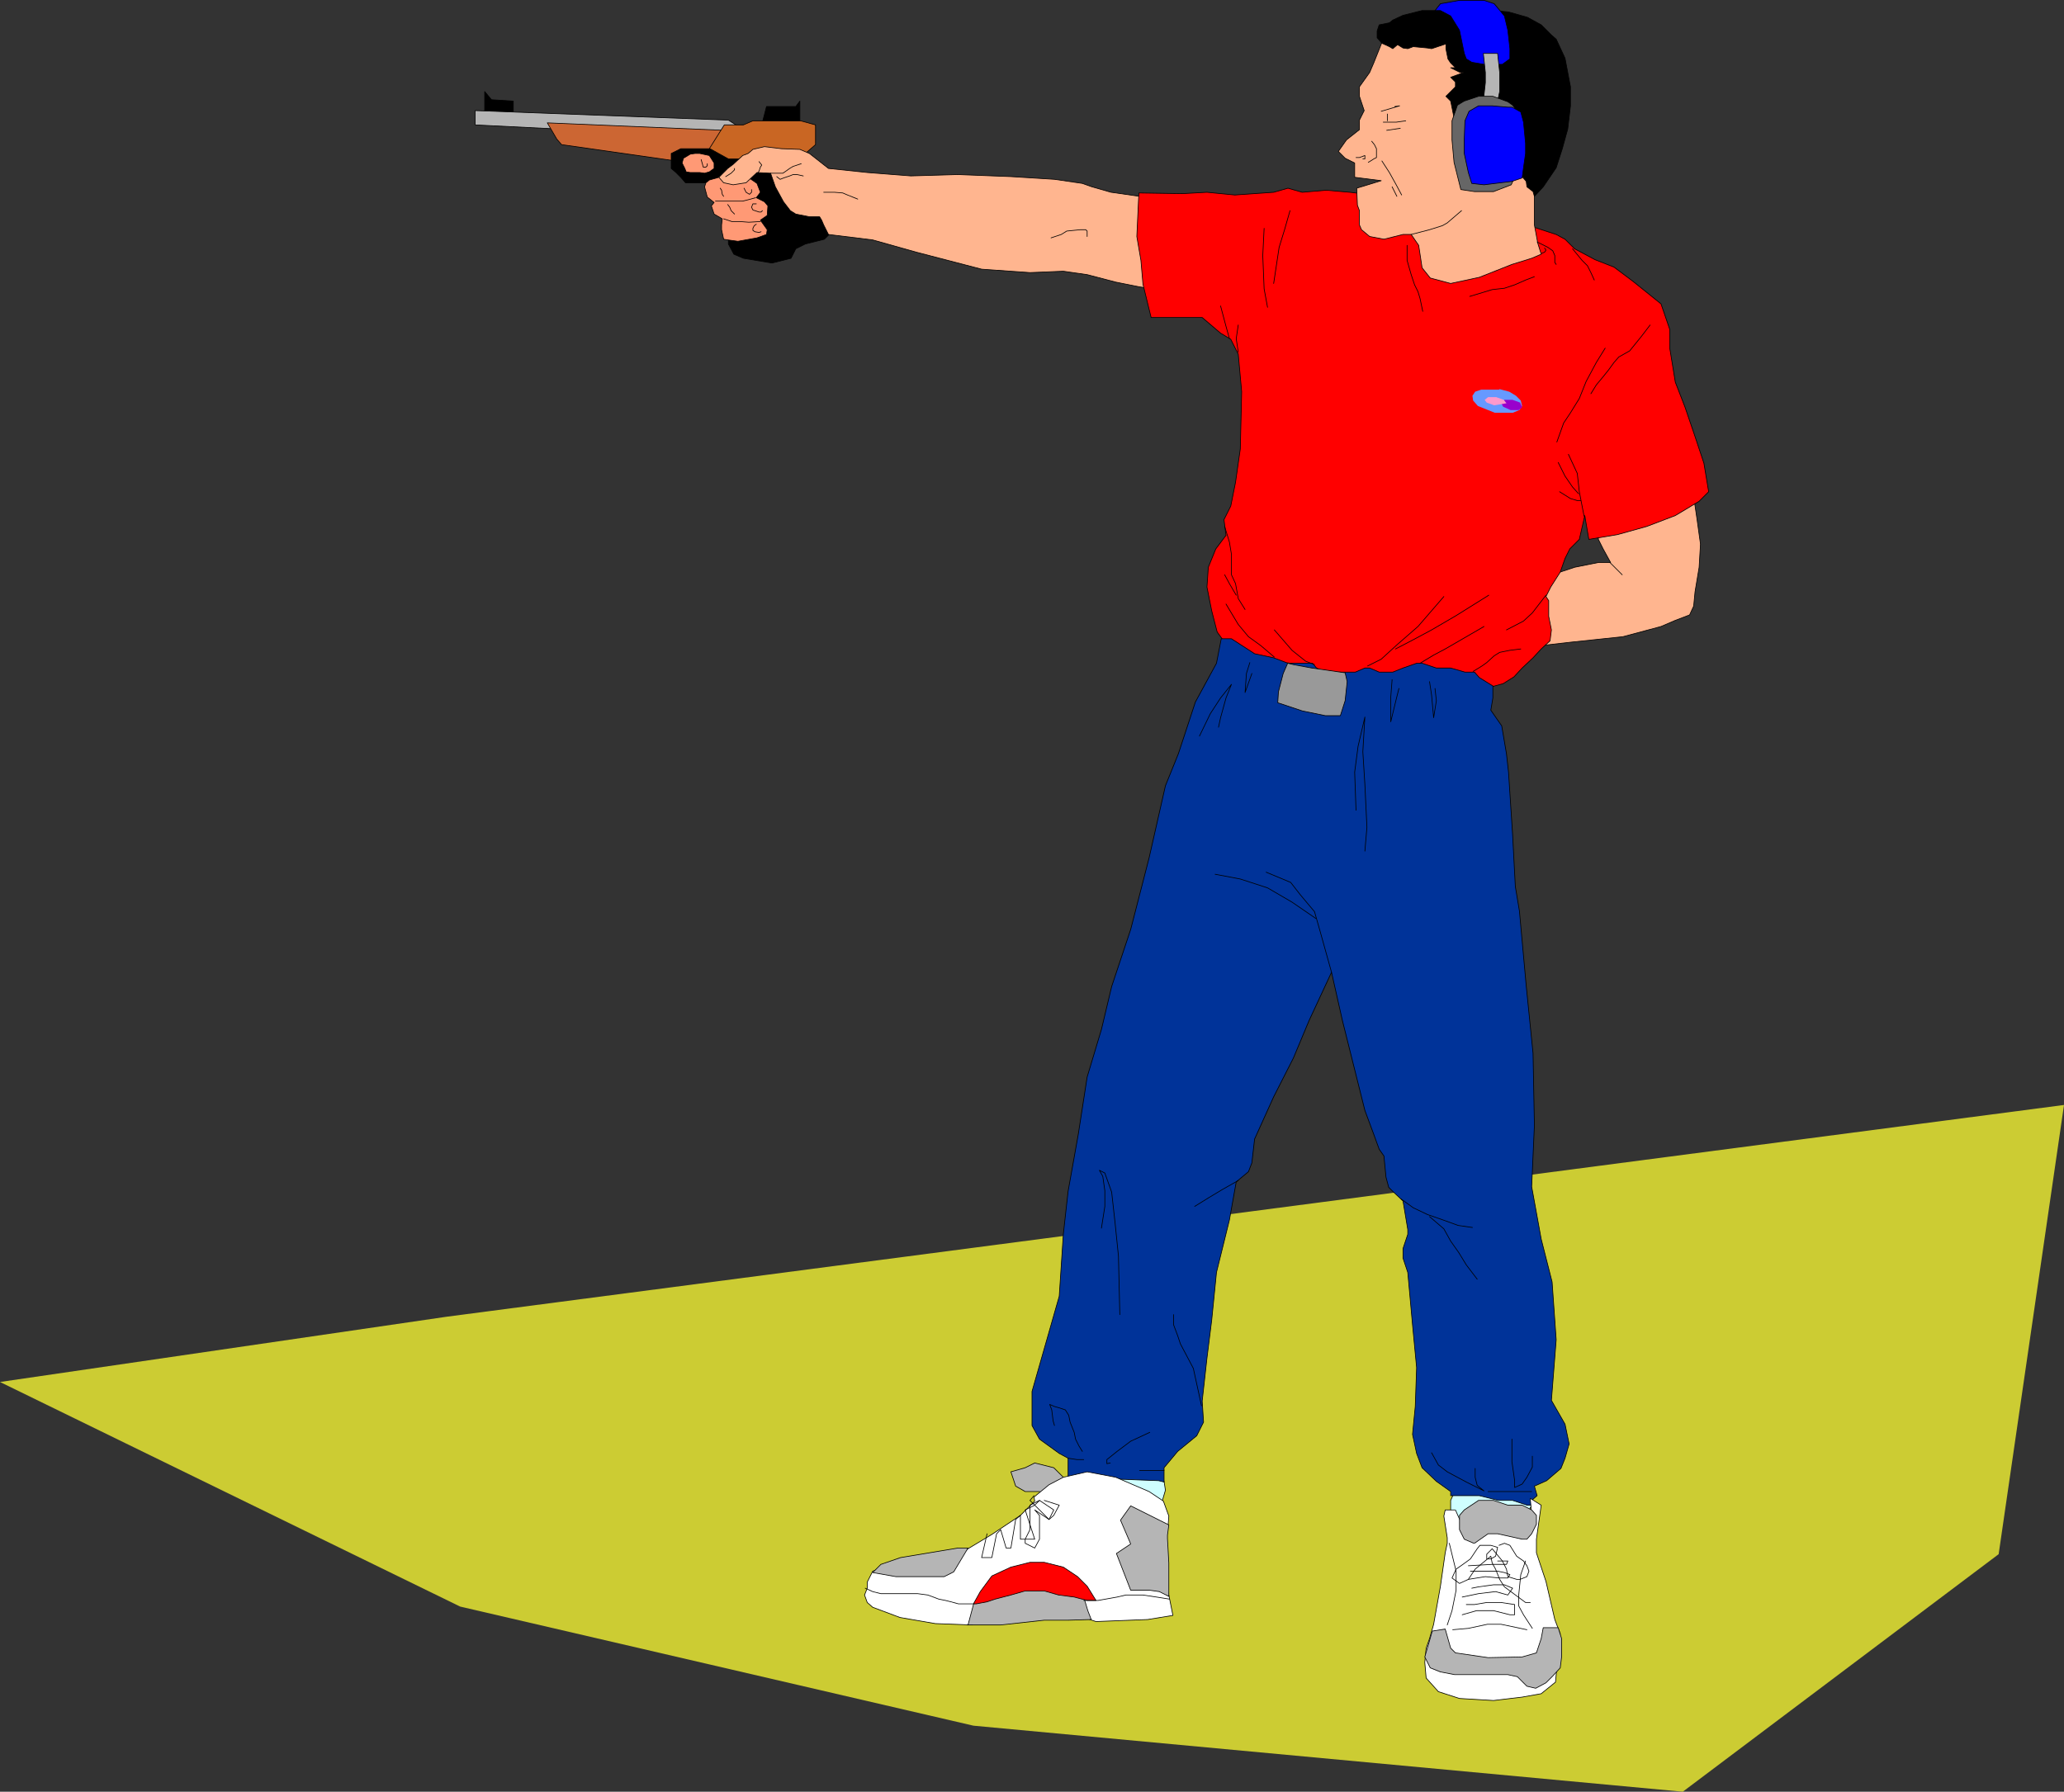 <?xml version="1.0" encoding="UTF-8" standalone="no"?>
<svg
   version="1.0"
   width="129.638mm"
   height="112.559mm"
   id="svg141"
   sodipodi:docname="Shooting - Pistol.wmf"
   xmlns:inkscape="http://www.inkscape.org/namespaces/inkscape"
   xmlns:sodipodi="http://sodipodi.sourceforge.net/DTD/sodipodi-0.dtd"
   xmlns="http://www.w3.org/2000/svg"
   xmlns:svg="http://www.w3.org/2000/svg">
  <rect width="100%" height="100%" fill="#333333" stroke="none"/>
  <sodipodi:namedview
     id="namedview141"
     pagecolor="#ffffff"
     bordercolor="#000000"
     borderopacity="0.25"
     inkscape:showpageshadow="2"
     inkscape:pageopacity="0.0"
     inkscape:pagecheckerboard="0"
     inkscape:deskcolor="#d1d1d1"
     inkscape:document-units="mm" />
  <defs
     id="defs1">
    <pattern
       id="WMFhbasepattern"
       patternUnits="userSpaceOnUse"
       width="6"
       height="6"
       x="0"
       y="0" />
  </defs>
  <path
     style="fill:#cccc33;fill-opacity:1;fill-rule:evenodd;stroke:none"
     d="M 106.171,312.622 489.971,262.363 474.457,369.021 399.475,425.421 231.088,409.745 109.241,381.465 0,328.136 106.171,312.622 Z"
     id="path1" />
  <path
     style="fill:#cfffff;fill-opacity:1;fill-rule:evenodd;stroke:none"
     d="m 345.339,354.154 -0.97,2.101 v 2.262 l 1.131,1.293 v 2.101 l 2.101,1.293 h 9.05 l 6.949,-1.293 -1.293,-2.101 1.293,-2.424 v -2.262 l -2.262,-0.97 h -15.837 v 0 z"
     id="path2" />
  <path
     style="fill:none;stroke:#000000;stroke-width:0.162px;stroke-linecap:round;stroke-linejoin:round;stroke-miterlimit:4;stroke-dasharray:none;stroke-opacity:1"
     d="m 345.339,354.154 -0.97,2.101 v 2.262 l 1.131,1.293 v 2.101 l 2.101,1.293 h 9.05 l 6.949,-1.293 -1.293,-2.101 1.293,-2.424 v -2.262 l -2.262,-0.97 h -15.837 v 0"
     id="path3" />
  <path
     style="fill:#cfffff;fill-opacity:1;fill-rule:evenodd;stroke:none"
     d="m 273.912,348.498 1.131,2.262 1.293,0.97 0.323,2.101 -0.808,2.747 -1.616,0.485 -2.586,0.323 -4.525,-1.131 -9.05,-1.131 -3.394,-3.394 v -2.262 l 19.23,-0.97 z"
     id="path4" />
  <path
     style="fill:none;stroke:#000000;stroke-width:0.162px;stroke-linecap:round;stroke-linejoin:round;stroke-miterlimit:4;stroke-dasharray:none;stroke-opacity:1"
     d="m 273.912,348.498 1.131,2.262 1.293,0.97 0.323,2.101 -0.808,2.747 -1.616,0.485 -2.586,0.323 -4.525,-1.131 -9.05,-1.131 -3.394,-3.394 v -2.262 l 19.23,-0.97 v 0"
     id="path5" />
  <path
     style="fill:#000000;fill-opacity:1;fill-rule:evenodd;stroke:none"
     d="m 180.83,29.654 1.131,-4.363 h 6.949 l 0.97,-1.293 v 5.656 h -9.05 z"
     id="path6" />
  <path
     style="fill:none;stroke:#000000;stroke-width:0.162px;stroke-linecap:round;stroke-linejoin:round;stroke-miterlimit:4;stroke-dasharray:none;stroke-opacity:1"
     d="m 180.83,29.654 1.131,-4.363 h 6.949 l 0.97,-1.293 v 5.656 h -9.05 v 0"
     id="path7" />
  <path
     style="fill:#000000;fill-opacity:1;fill-rule:evenodd;stroke:none"
     d="m 115.059,27.392 v -5.656 l 1.616,1.939 5.171,0.323 v 3.394 z"
     id="path8" />
  <path
     style="fill:none;stroke:#000000;stroke-width:0.162px;stroke-linecap:round;stroke-linejoin:round;stroke-miterlimit:4;stroke-dasharray:none;stroke-opacity:1"
     d="m 115.059,27.392 v -5.656 l 1.616,1.939 5.171,0.323 v 3.394 h -6.787 v 0"
     id="path9" />
  <path
     style="fill:#b5b5b5;fill-opacity:1;fill-rule:evenodd;stroke:none"
     d="M 176.467,30.785 172.912,28.523 112.797,26.261 v 3.394 l 22.786,1.131 39.754,2.262 z"
     id="path10" />
  <path
     style="fill:none;stroke:#000000;stroke-width:0.162px;stroke-linecap:round;stroke-linejoin:round;stroke-miterlimit:4;stroke-dasharray:none;stroke-opacity:1"
     d="M 176.467,30.785 172.912,28.523 112.797,26.261 v 3.394 l 22.786,1.131 39.754,2.262 1.131,-2.262 v 0"
     id="path11" />
  <path
     style="fill:#cc6633;fill-opacity:1;fill-rule:evenodd;stroke:none"
     d="m 163.862,38.704 -30.542,-4.363 -1.131,-1.293 -2.262,-3.878 42.016,1.778 -2.262,6.787 z"
     id="path12" />
  <path
     style="fill:none;stroke:#000000;stroke-width:0.162px;stroke-linecap:round;stroke-linejoin:round;stroke-miterlimit:4;stroke-dasharray:none;stroke-opacity:1"
     d="m 163.862,38.704 -30.542,-4.363 -1.131,-1.293 -2.262,-3.878 42.016,1.778 -2.262,6.787 -5.818,0.97 v 0"
     id="path13" />
  <path
     style="fill:#000000;fill-opacity:1;fill-rule:evenodd;stroke:none"
     d="m 172.912,56.804 v 1.131 l 1.293,2.424 2.262,0.97 6.787,1.131 4.525,-1.131 1.131,-2.262 2.262,-1.131 4.525,-1.131 1.131,-1.131 v -2.262 l -1.131,-7.919 -10.181,-7.919 -1.131,-1.131 h -3.555 -5.494 l -2.424,1.131 -3.232,-2.262 h -1.131 -5.818 -1.131 l -2.262,1.131 v 2.262 1.293 l 1.131,0.97 1.131,1.131 1.131,1.293 h 2.262 2.262 1.293 1.131 l 0.97,3.232 2.262,10.181 z"
     id="path14" />
  <path
     style="fill:none;stroke:#000000;stroke-width:0.162px;stroke-linecap:round;stroke-linejoin:round;stroke-miterlimit:4;stroke-dasharray:none;stroke-opacity:1"
     d="m 172.912,56.804 v 1.131 l 1.293,2.424 2.262,0.97 6.787,1.131 4.525,-1.131 1.131,-2.262 2.262,-1.131 4.525,-1.131 1.131,-1.131 v -2.262 l -1.131,-7.919 -10.181,-7.919 -1.131,-1.131 h -3.555 -5.494 l -2.424,1.131 -3.232,-2.262 h -1.131 -5.818 -1.131 l -2.262,1.131 v 2.262 1.293 l 1.131,0.97 1.131,1.131 1.131,1.293 h 2.262 2.262 1.293 1.131 l 0.97,3.232 2.262,10.181 v 0"
     id="path15" />
  <path
     style="fill:#c96623;fill-opacity:1;fill-rule:evenodd;stroke:none"
     d="m 168.387,35.31 3.555,-5.656 h 4.525 l 2.262,-0.97 h 11.312 l 3.555,0.97 v 2.424 2.262 l -2.424,2.101 -3.394,1.293 h -8.08 -6.787 l -4.363,-2.424 v 0 z"
     id="path16" />
  <path
     style="fill:none;stroke:#000000;stroke-width:0.162px;stroke-linecap:round;stroke-linejoin:round;stroke-miterlimit:4;stroke-dasharray:none;stroke-opacity:1"
     d="m 168.387,35.31 3.555,-5.656 h 4.525 l 2.262,-0.97 h 11.312 l 3.555,0.97 v 2.424 2.262 l -2.424,2.101 -3.394,1.293 h -8.08 -6.787 l -4.363,-2.424 v 0"
     id="path17" />
  <path
     style="fill:#ff9975;fill-opacity:1;fill-rule:evenodd;stroke:none"
     d="m 162.569,39.997 -0.646,-1.293 0.323,-1.131 1.616,-0.97 1.131,-0.162 h 1.131 l 2.262,0.485 1.131,1.778 v 1.293 l -1.131,0.808 -1.131,0.323 -1.131,-0.162 h -2.262 l -0.97,-0.162 z"
     id="path18" />
  <path
     style="fill:none;stroke:#000000;stroke-width:0.162px;stroke-linecap:round;stroke-linejoin:round;stroke-miterlimit:4;stroke-dasharray:none;stroke-opacity:1"
     d="m 162.569,39.997 -0.646,-1.293 0.323,-1.131 1.616,-0.97 1.131,-0.162 h 1.131 l 2.262,0.485 1.131,1.778 v 1.293 l -1.131,0.808 -1.131,0.323 -1.131,-0.162 h -2.262 l -0.97,-0.162 -0.323,-0.808 v 0"
     id="path19" />
  <path
     style="fill:#ff9975;fill-opacity:1;fill-rule:evenodd;stroke:none"
     d="m 170.649,42.098 -2.262,0.646 -0.808,0.646 -0.323,0.97 0.646,2.424 1.616,1.293 -0.646,0.808 0.646,1.939 1.939,1.131 -0.162,1.454 v 1.131 l 0.485,2.262 0.97,0.162 2.424,0.323 4.525,-0.808 2.262,-0.808 0.162,-1.131 -1.616,-2.262 1.616,-1.131 0.162,-2.262 -0.808,-0.97 -1.939,-0.97 0.97,-1.293 -0.808,-2.101 -2.101,-1.454 h -2.424 z"
     id="path20" />
  <path
     style="fill:none;stroke:#000000;stroke-width:0.162px;stroke-linecap:round;stroke-linejoin:round;stroke-miterlimit:4;stroke-dasharray:none;stroke-opacity:1"
     d="m 170.649,42.098 -2.262,0.646 -0.808,0.646 -0.323,0.97 0.646,2.424 1.616,1.293 -0.646,0.808 0.646,1.939 1.939,1.131 -0.162,1.454 v 1.131 l 0.485,2.262 0.97,0.162 2.424,0.323 4.525,-0.808 2.262,-0.808 0.162,-1.131 -1.616,-2.262 1.616,-1.131 0.162,-2.262 -0.808,-0.97 -1.939,-0.97 0.97,-1.293 -0.808,-2.101 -2.101,-1.454 h -2.424 -4.525 v 0"
     id="path21" />
  <path
     style="fill:#ffb58f;fill-opacity:1;fill-rule:evenodd;stroke:none"
     d="m 170.649,42.098 1.131,1.293 2.262,0.485 3.07,-0.485 2.586,-2.424 3.232,0.162 1.131,3.232 1.939,3.555 1.616,2.101 1.293,0.808 3.232,0.646 h 2.424 l 0.485,0.808 0.485,1.131 1.131,2.262 10.504,1.293 10.342,2.909 15.514,4.04 11.474,0.808 7.918,-0.323 5.656,0.808 6.787,1.778 5.656,1.131 7.918,1.131 86.294,10.343 7.918,24.725 6.787,22.624 v 1.131 l 1.131,2.262 1.778,3.232 h -2.909 l -2.424,0.485 -3.232,0.646 -3.394,1.131 -4.525,0.646 -1.131,1.778 -5.656,11.312 -1.131,2.101 7.918,1.616 7.11,-0.808 12.282,-1.293 9.05,-2.424 3.394,-1.454 3.394,-1.293 0.97,-2.101 0.323,-3.394 0.97,-5.818 0.323,-5.495 -0.808,-5.818 -0.646,-4.363 -1.131,-5.656 -18.422,-46.057 -103.101,-18.423 -3.394,-1.616 -5.656,-0.646 -6.787,-0.97 -4.525,-1.293 -2.262,-0.808 -6.626,-0.97 -10.342,-0.646 -12.605,-0.485 -11.15,0.323 -10.342,-0.808 -9.211,-0.97 -4.525,-3.555 -2.262,-0.97 -4.363,-0.162 -4.04,-0.485 -2.747,0.646 -1.131,0.97 -1.293,0.485 -2.262,2.101 -1.293,0.97 -0.97,0.97 z"
     id="path22" />
  <path
     style="fill:none;stroke:#000000;stroke-width:0.162px;stroke-linecap:round;stroke-linejoin:round;stroke-miterlimit:4;stroke-dasharray:none;stroke-opacity:1"
     d="m 170.649,42.098 1.131,1.293 2.262,0.485 3.07,-0.485 2.586,-2.424 3.232,0.162 1.131,3.232 1.939,3.555 1.616,2.101 1.293,0.808 3.232,0.646 h 2.424 l 0.485,0.808 0.485,1.131 1.131,2.262 10.504,1.293 10.342,2.909 15.514,4.04 11.474,0.808 7.918,-0.323 5.656,0.808 6.787,1.778 5.656,1.131 7.918,1.131 86.294,10.343 7.918,24.725 6.787,22.624 v 1.131 l 1.131,2.262 1.778,3.232 h -2.909 l -2.424,0.485 -3.232,0.646 -3.394,1.131 -4.525,0.646 -1.131,1.778 -5.656,11.312 -1.131,2.101 7.918,1.616 7.11,-0.808 12.282,-1.293 9.05,-2.424 3.394,-1.454 3.394,-1.293 0.97,-2.101 0.323,-3.394 0.97,-5.818 0.323,-5.495 -0.808,-5.818 -0.646,-4.363 -1.131,-5.656 -18.422,-46.057 -103.101,-18.423 -3.394,-1.616 -5.656,-0.646 -6.787,-0.97 -4.525,-1.293 -2.262,-0.808 -6.626,-0.97 -10.342,-0.646 -12.605,-0.485 -11.15,0.323 -10.342,-0.808 -9.211,-0.97 -4.525,-3.555 -2.262,-0.97 -4.363,-0.162 -4.04,-0.485 -2.747,0.646 -1.131,0.97 -1.293,0.485 -2.262,2.101 -1.293,0.97 -0.97,0.97 -1.131,1.131 v 0"
     id="path23" />
  <path
     style="fill:#ff0000;fill-opacity:1;fill-rule:evenodd;stroke:none"
     d="m 328.371,46.623 -7.918,-0.97 -5.656,-0.485 -5.656,0.485 -3.394,-0.97 -3.394,0.97 -9.211,0.646 -6.626,-0.646 -5.818,0.323 -10.342,-0.162 -0.485,10.343 0.97,5.656 0.485,5.656 1.939,7.919 h 12.12 l 4.363,3.717 2.424,1.454 1.778,3.555 0.808,8.888 -0.323,13.575 -1.131,7.919 -1.131,5.656 -1.616,3.232 0.485,3.717 -2.424,3.232 -1.778,4.363 -0.323,4.686 1.131,5.656 1.293,5.01 2.101,2.909 10.181,3.717 13.574,2.747 7.918,0.808 2.424,-0.485 4.525,0.485 4.525,-1.131 h 0.808 6.949 l 7.11,1.616 1.939,1.616 3.394,0.646 2.424,-0.646 2.586,-1.616 1.939,-2.101 2.586,-2.424 1.939,-2.101 2.101,-1.939 0.323,-2.586 -0.646,-3.232 v -3.717 l -0.646,-0.97 1.131,-2.262 2.262,-3.555 1.131,-3.232 1.131,-2.262 2.262,-2.262 1.293,-5.656 0.97,5.656 6.787,-1.131 6.949,-1.939 6.787,-2.586 5.656,-3.394 2.262,-2.262 -1.131,-6.787 -2.262,-6.787 -2.262,-6.626 -2.262,-5.818 -1.293,-7.919 v -4.525 l -2.101,-6.141 -6.626,-5.333 -4.525,-3.394 -4.525,-1.778 -4.848,-2.586 -2.262,-2.262 -2.101,-1.131 -6.949,-2.262 -15.837,-2.101 -6.787,-6.949 -11.312,2.262 v 0 z"
     id="path24" />
  <path
     style="fill:none;stroke:#000000;stroke-width:0.162px;stroke-linecap:round;stroke-linejoin:round;stroke-miterlimit:4;stroke-dasharray:none;stroke-opacity:1"
     d="m 328.371,46.623 -7.918,-0.97 -5.656,-0.485 -5.656,0.485 -3.394,-0.97 -3.394,0.97 -9.211,0.646 -6.626,-0.646 -5.818,0.323 -10.342,-0.162 -0.485,10.343 0.97,5.656 0.485,5.656 1.939,7.919 h 12.12 l 4.363,3.717 2.424,1.454 1.778,3.555 0.808,8.888 -0.323,13.575 -1.131,7.919 -1.131,5.656 -1.616,3.232 0.485,3.717 -2.424,3.232 -1.778,4.363 -0.323,4.686 1.131,5.656 1.293,5.01 2.101,2.909 10.181,3.717 13.574,2.747 7.918,0.808 2.424,-0.485 4.525,0.485 4.525,-1.131 h 0.808 6.949 l 7.11,1.616 1.939,1.616 3.394,0.646 2.424,-0.646 2.586,-1.616 1.939,-2.101 2.586,-2.424 1.939,-2.101 2.101,-1.939 0.323,-2.586 -0.646,-3.232 v -3.717 l -0.646,-0.97 1.131,-2.262 2.262,-3.555 1.131,-3.232 1.131,-2.262 2.262,-2.262 1.293,-5.656 0.97,5.656 6.787,-1.131 6.949,-1.939 6.787,-2.586 5.656,-3.394 2.262,-2.262 -1.131,-6.787 -2.262,-6.787 -2.262,-6.626 -2.262,-5.818 -1.293,-7.919 v -4.525 l -2.101,-6.141 -6.626,-5.333 -4.525,-3.394 -4.525,-1.778 -4.848,-2.586 -2.262,-2.262 -2.101,-1.131 -6.949,-2.262 -15.837,-2.101 -6.787,-6.949 -11.312,2.262 v 0"
     id="path25" />
  <path
     style="fill:#003399;fill-opacity:1;fill-rule:evenodd;stroke:none"
     d="m 291.041,151.665 h -1.131 l -1.131,5.818 -5.01,9.211 -4.04,12.282 -3.07,7.595 -3.878,17.13 -4.363,16.968 -4.525,13.575 -2.424,10.181 -3.394,11.312 -2.101,13.575 -2.424,13.575 -1.131,10.181 -0.97,14.706 -3.555,12.443 -2.909,10.181 v 8.08 l 1.778,3.232 4.686,3.394 2.101,1.131 v 4.525 l 21.493,0.808 1.293,0.323 v -3.394 l 3.232,-3.878 4.525,-3.717 1.616,-3.232 -0.323,-5.01 1.131,-10.181 1.131,-9.05 1.131,-11.312 3.07,-12.443 1.616,-9.05 2.909,-2.424 0.808,-2.101 0.646,-5.656 4.525,-10.019 4.686,-9.211 3.717,-8.888 5.333,-11.474 2.586,11.474 3.07,12.282 2.262,9.05 2.101,5.656 1.293,3.555 1.131,1.616 0.485,5.01 0.646,2.424 0.97,0.97 2.424,2.262 1.131,6.787 v 1.131 l -1.131,3.394 v 2.262 l 1.131,3.394 1.131,12.443 0.97,10.181 -0.323,9.211 -0.646,6.626 0.97,4.525 1.293,3.394 3.394,3.232 3.394,2.424 v 0.97 h 3.394 3.394 l 4.525,1.131 h 3.394 l 3.394,1.131 h 1.131 v -1.131 l 1.293,-1.131 -0.646,-2.262 2.909,-1.293 3.394,-2.909 0.97,-2.424 0.97,-3.394 -0.97,-4.686 -3.232,-5.656 1.131,-14.383 -0.97,-13.736 -2.586,-10.181 -2.262,-12.443 0.646,-14.544 -0.323,-17.13 -1.616,-15.999 -1.616,-17.776 -0.97,-5.818 -0.646,-12.282 -0.97,-14.868 -0.485,-4.363 -1.131,-6.626 -2.586,-3.717 0.485,-2.909 v -2.747 h 0.162 l -3.394,-2.101 -1.131,-1.293 h -2.262 l -3.394,-0.97 h -3.394 l -3.394,-1.131 h -1.293 l -3.232,1.131 -2.424,0.97 h -3.232 l -2.262,-0.97 h -1.131 l -2.262,0.97 h -2.424 -4.525 l -2.262,-0.97 -0.97,-1.131 h -2.424 -1.131 -2.262 l -3.394,-1.293 -4.525,-0.97 -5.494,-3.555 z"
     id="path26" />
  <path
     style="fill:none;stroke:#000000;stroke-width:0.162px;stroke-linecap:round;stroke-linejoin:round;stroke-miterlimit:4;stroke-dasharray:none;stroke-opacity:1"
     d="m 291.041,151.665 h -1.131 l -1.131,5.818 -5.01,9.211 -4.04,12.282 -3.07,7.595 -3.878,17.13 -4.363,16.968 -4.525,13.575 -2.424,10.181 -3.394,11.312 -2.101,13.575 -2.424,13.575 -1.131,10.181 -0.97,14.706 -3.555,12.443 -2.909,10.181 v 8.08 l 1.778,3.232 4.686,3.394 2.101,1.131 v 4.525 l 21.493,0.808 1.293,0.323 v -3.394 l 3.232,-3.878 4.525,-3.717 1.616,-3.232 -0.323,-5.01 1.131,-10.181 1.131,-9.05 1.131,-11.312 3.07,-12.443 1.616,-9.05 2.909,-2.424 0.808,-2.101 0.646,-5.656 4.525,-10.019 4.686,-9.211 3.717,-8.888 5.333,-11.474 2.586,11.474 3.07,12.282 2.262,9.05 2.101,5.656 1.293,3.555 1.131,1.616 0.485,5.01 0.646,2.424 0.97,0.97 2.424,2.262 1.131,6.787 v 1.131 l -1.131,3.394 v 2.262 l 1.131,3.394 1.131,12.443 0.97,10.181 -0.323,9.211 -0.646,6.626 0.97,4.525 1.293,3.394 3.394,3.232 3.394,2.424 v 0.97 h 3.394 3.394 l 4.525,1.131 h 3.394 l 3.394,1.131 h 1.131 v -1.131 l 1.293,-1.131 -0.646,-2.262 2.909,-1.293 3.394,-2.909 0.97,-2.424 0.97,-3.394 -0.97,-4.686 -3.232,-5.656 1.131,-14.383 -0.97,-13.736 -2.586,-10.181 -2.262,-12.443 0.646,-14.544 -0.323,-17.13 -1.616,-15.999 -1.616,-17.776 -0.97,-5.818 -0.646,-12.282 -0.97,-14.868 -0.485,-4.363 -1.131,-6.626 -2.586,-3.717 0.485,-2.909 v -2.747 h 0.162 l -3.394,-2.101 -1.131,-1.293 h -2.262 l -3.394,-0.97 h -3.394 l -3.394,-1.131 h -1.293 l -3.232,1.131 -2.424,0.97 h -3.232 l -2.262,-0.97 h -1.131 l -2.262,0.97 h -2.424 -4.525 l -2.262,-0.97 -0.97,-1.131 h -2.424 -1.131 -2.262 l -3.394,-1.293 -4.525,-0.97 -5.494,-3.555 h -1.293 v 0"
     id="path27" />
  <path
     style="fill:#b5b5b5;fill-opacity:1;fill-rule:evenodd;stroke:none"
     d="m 249.025,355.123 -2.262,-0.97 h -3.394 l -2.262,-1.293 -1.131,-3.394 3.394,-0.97 2.262,-1.131 4.525,1.131 2.262,2.262 2.262,2.101 v 1.293 z"
     id="path28" />
  <path
     style="fill:none;stroke:#000000;stroke-width:0.162px;stroke-linecap:round;stroke-linejoin:round;stroke-miterlimit:4;stroke-dasharray:none;stroke-opacity:1"
     d="m 249.025,355.123 -2.262,-0.97 h -3.394 l -2.262,-1.293 -1.131,-3.394 3.394,-0.97 2.262,-1.131 4.525,1.131 2.262,2.262 2.262,2.101 v 1.293 l -5.656,0.97 v 0"
     id="path29" />
  <path
     style="fill:#ffffff;fill-opacity:1;fill-rule:evenodd;stroke:none"
     d="m 245.47,355.447 3.555,-2.909 3.394,-1.778 5.656,-1.293 6.787,1.293 7.918,3.394 3.394,2.262 1.293,3.555 -0.162,2.101 -3.394,1.131 v 11.312 l 1.131,2.262 1.131,1.131 h 1.131 l 1.131,5.656 -5.979,0.97 -12.282,0.485 -4.363,-1.454 -9.05,-2.262 -9.211,1.131 -6.787,2.262 v 1.131 l -8.726,-0.323 -8.403,-1.454 -6.464,-2.424 -1.293,-1.131 -0.646,-1.778 0.646,-1.616 v -1.454 l 1.293,-2.586 2.101,-0.808 h 9.05 l 8.08,-2.262 2.262,-1.293 1.131,-0.97 5.656,-3.394 6.787,-4.525 3.394,-3.394 z"
     id="path30" />
  <path
     style="fill:none;stroke:#000000;stroke-width:0.162px;stroke-linecap:round;stroke-linejoin:round;stroke-miterlimit:4;stroke-dasharray:none;stroke-opacity:1"
     d="m 245.47,355.447 3.555,-2.909 3.394,-1.778 5.656,-1.293 6.787,1.293 7.918,3.394 3.394,2.262 1.293,3.555 -0.162,2.101 -3.394,1.131 v 11.312 l 1.131,2.262 1.131,1.131 h 1.131 l 1.131,5.656 -5.979,0.97 -12.282,0.485 -4.363,-1.454 -9.05,-2.262 -9.211,1.131 -6.787,2.262 v 1.131 l -8.726,-0.323 -8.403,-1.454 -6.464,-2.424 -1.293,-1.131 -0.646,-1.778 0.646,-1.616 v -1.454 l 1.293,-2.586 2.101,-0.808 h 9.05 l 8.08,-2.262 2.262,-1.293 1.131,-0.97 5.656,-3.394 6.787,-4.525 3.394,-3.394 -0.162,-0.97 v 0"
     id="path31" />
  <path
     style="fill:#b5b5b5;fill-opacity:1;fill-rule:evenodd;stroke:none"
     d="m 277.467,362.072 -0.323,2.424 v 0.808 l 0.323,5.818 v 4.525 3.394 l -2.262,-1.131 -2.262,-0.323 h -4.525 l -3.394,-8.727 3.394,-2.262 -2.424,-5.656 2.424,-3.394 z"
     id="path32" />
  <path
     style="fill:none;stroke:#000000;stroke-width:0.162px;stroke-linecap:round;stroke-linejoin:round;stroke-miterlimit:4;stroke-dasharray:none;stroke-opacity:1"
     d="m 277.467,362.072 -0.323,2.424 v 0.808 l 0.323,5.818 v 4.525 3.394 l -2.262,-1.131 -2.262,-0.323 h -4.525 l -3.394,-8.727 3.394,-2.262 -2.424,-5.656 2.424,-3.394 9.05,4.525 v 0"
     id="path33" />
  <path
     style="fill:#b5b5b5;fill-opacity:1;fill-rule:evenodd;stroke:none"
     d="m 207.171,373.385 5.494,0.97 h 5.656 5.818 l 2.262,-1.131 3.394,-5.656 h -1.293 -1.131 l -6.787,1.131 -6.787,1.131 -4.686,1.616 -1.939,1.939 z"
     id="path34" />
  <path
     style="fill:none;stroke:#000000;stroke-width:0.162px;stroke-linecap:round;stroke-linejoin:round;stroke-miterlimit:4;stroke-dasharray:none;stroke-opacity:1"
     d="m 207.171,373.385 5.494,0.97 h 5.656 5.818 l 2.262,-1.131 3.394,-5.656 h -1.293 -1.131 l -6.787,1.131 -6.787,1.131 -4.686,1.616 -1.939,1.939 v 0"
     id="path35" />
  <path
     style="fill:#b5b5b5;fill-opacity:1;fill-rule:evenodd;stroke:none"
     d="m 229.633,385.828 h 7.918 l 10.342,-1.131 h 5.656 l 5.494,-0.162 -0.808,-2.101 -0.97,-3.232 -3.717,-1.293 -2.101,-1.131 -5.818,-1.131 h -6.787 l -5.818,2.424 -1.939,2.909 -1.293,4.848 v 0 z"
     id="path36" />
  <path
     style="fill:none;stroke:#000000;stroke-width:0.162px;stroke-linecap:round;stroke-linejoin:round;stroke-miterlimit:4;stroke-dasharray:none;stroke-opacity:1"
     d="m 229.633,385.828 h 7.918 l 10.342,-1.131 h 5.656 l 5.494,-0.162 -0.808,-2.101 -0.97,-3.232 -3.717,-1.293 -2.101,-1.131 -5.818,-1.131 h -6.787 l -5.818,2.424 -1.939,2.909 -1.293,4.848 v 0"
     id="path37" />
  <path
     style="fill:#ff0000;fill-opacity:1;fill-rule:evenodd;stroke:none"
     d="m 231.088,380.818 1.616,-2.909 2.747,-3.717 4.525,-2.101 4.525,-1.131 h 3.394 l 4.525,1.131 3.394,2.262 2.262,2.262 2.101,3.394 h -2.101 l -3.07,-0.808 -3.717,-0.485 -3.394,-0.97 h -4.525 l -3.394,0.97 -3.717,0.97 -1.939,0.646 -2.586,0.485 h -0.646 z"
     id="path38" />
  <path
     style="fill:none;stroke:#000000;stroke-width:0.162px;stroke-linecap:round;stroke-linejoin:round;stroke-miterlimit:4;stroke-dasharray:none;stroke-opacity:1"
     d="m 231.088,380.818 1.616,-2.909 2.747,-3.717 4.525,-2.101 4.525,-1.131 h 3.394 l 4.525,1.131 3.394,2.262 2.262,2.262 2.101,3.394 h -2.101 l -3.07,-0.808 -3.717,-0.485 -3.394,-0.97 h -4.525 l -3.394,0.97 -3.717,0.97 -1.939,0.646 -2.586,0.485 h -0.646 v 0"
     id="path39" />
  <path
     style="fill:none;stroke:#000000;stroke-width:0.162px;stroke-linecap:round;stroke-linejoin:round;stroke-miterlimit:4;stroke-dasharray:none;stroke-opacity:1"
     d="m 234.32,364.173 -1.293,5.656 h 2.424 l 1.131,-5.656 0.97,-0.97 1.293,4.363 h 1.131 l 1.131,-6.787 1.131,-0.97 v 5.656 h 3.394 l -2.262,-6.949 2.262,-1.131 3.394,3.394 1.131,-2.262 -3.394,-2.262"
     id="path40" />
  <path
     style="fill:none;stroke:#000000;stroke-width:0.162px;stroke-linecap:round;stroke-linejoin:round;stroke-miterlimit:4;stroke-dasharray:none;stroke-opacity:1"
     d="m 245.47,355.123 -0.97,1.131 1.131,1.131 1.131,-1.131 -2.262,1.131 v 3.394 2.424 l -1.131,2.262 v 0.97 l 2.262,1.131 1.131,-2.101 v -5.656 l -1.131,-1.293 3.394,2.262 1.131,-0.97 1.293,-2.424 -3.555,-1.131"
     id="path41" />
  <path
     style="fill:#ffffff;fill-opacity:1;fill-rule:evenodd;stroke:none"
     d="m 345.339,358.517 h -2.262 l -0.323,1.454 0.808,5.171 v 1.293 l -0.485,2.262 -1.131,7.919 -1.616,9.05 -0.97,3.394 -0.808,2.262 -0.323,3.394 0.323,3.717 2.909,3.232 5.01,1.616 8.08,0.485 6.787,-0.808 4.525,-0.808 3.394,-2.747 0.323,-3.394 -0.323,-3.394 1.131,-4.686 -1.293,-3.394 -2.101,-9.05 -2.262,-6.787 v -3.232 l 1.131,-8.08 -2.586,-1.616 0.323,4.04 -2.262,3.394 h -4.686 -6.626 -2.424 l -2.101,-4.686 v 0 z"
     id="path42" />
  <path
     style="fill:none;stroke:#000000;stroke-width:0.162px;stroke-linecap:round;stroke-linejoin:round;stroke-miterlimit:4;stroke-dasharray:none;stroke-opacity:1"
     d="m 345.339,358.517 h -2.262 l -0.323,1.454 0.808,5.171 v 1.293 l -0.485,2.262 -1.131,7.919 -1.616,9.05 -0.97,3.394 -0.808,2.262 -0.323,3.394 0.323,3.717 2.909,3.232 5.01,1.616 8.08,0.485 6.787,-0.808 4.525,-0.808 3.394,-2.747 0.323,-3.394 -0.323,-3.394 1.131,-4.686 -1.293,-3.394 -2.101,-9.05 -2.262,-6.787 v -3.232 l 1.131,-8.08 -2.586,-1.616 0.323,4.04 -2.262,3.394 h -4.686 -6.626 -2.424 l -2.101,-4.686 v 0"
     id="path43" />
  <path
     style="fill:#b5b5b5;fill-opacity:1;fill-rule:evenodd;stroke:none"
     d="m 349.864,366.436 -2.262,-0.97 -1.131,-2.262 v -3.394 l 1.131,-1.293 3.394,-2.262 h 3.555 l 3.394,1.131 h 3.394 l 2.262,1.131 1.131,1.293 v 2.101 l -1.131,2.262 -1.131,1.293 h -1.131 l -5.818,-1.293 h -2.262 l -3.232,2.262 v 0 z"
     id="path44" />
  <path
     style="fill:none;stroke:#000000;stroke-width:0.162px;stroke-linecap:round;stroke-linejoin:round;stroke-miterlimit:4;stroke-dasharray:none;stroke-opacity:1"
     d="m 349.864,366.436 -2.262,-0.97 -1.131,-2.262 v -3.394 l 1.131,-1.293 3.394,-2.262 h 3.555 l 3.394,1.131 h 3.394 l 2.262,1.131 1.131,1.293 v 2.101 l -1.131,2.262 -1.131,1.293 h -1.131 l -5.818,-1.293 h -2.262 l -3.232,2.262 v 0"
     id="path45" />
  <path
     style="fill:#b5b5b5;fill-opacity:1;fill-rule:evenodd;stroke:none"
     d="m 343.076,386.798 1.293,4.525 1.131,1.131 7.757,1.131 8.08,-0.162 3.394,-0.97 1.131,-3.394 0.485,-2.586 h 2.262 1.293 l 0.808,2.586 v 2.424 1.939 l -0.323,2.586 -1.778,1.939 -1.616,1.616 -2.424,1.293 -2.101,-0.485 -2.262,-2.262 -2.262,-0.485 h -2.424 -5.818 -4.363 l -3.394,-0.646 -2.424,-0.97 -1.293,-2.586 0.808,-2.747 0.97,-3.394 3.07,-0.485 z"
     id="path46" />
  <path
     style="fill:none;stroke:#000000;stroke-width:0.162px;stroke-linecap:round;stroke-linejoin:round;stroke-miterlimit:4;stroke-dasharray:none;stroke-opacity:1"
     d="m 343.076,386.798 1.293,4.525 1.131,1.131 7.757,1.131 8.08,-0.162 3.394,-0.97 1.131,-3.394 0.485,-2.586 h 2.262 1.293 l 0.808,2.586 v 2.424 1.939 l -0.323,2.586 -1.778,1.939 -1.616,1.616 -2.424,1.293 -2.101,-0.485 -2.262,-2.262 -2.262,-0.485 h -2.424 -5.818 -4.363 l -3.394,-0.646 -2.424,-0.97 -1.293,-2.586 0.808,-2.747 0.97,-3.394 3.07,-0.485 v 0"
     id="path47" />
  <path
     style="fill:#999999;fill-opacity:1;fill-rule:evenodd;stroke:none"
     d="m 305.747,157.321 -1.131,2.586 -1.131,4.363 -0.162,2.586 5.818,1.939 5.494,1.131 h 3.555 l 1.131,-3.555 0.485,-4.525 -0.485,-2.101 -7.918,-1.131 -4.363,-0.808 -1.293,-0.323 v 0 z"
     id="path48" />
  <path
     style="fill:none;stroke:#000000;stroke-width:0.162px;stroke-linecap:round;stroke-linejoin:round;stroke-miterlimit:4;stroke-dasharray:none;stroke-opacity:1"
     d="m 305.747,157.321 -1.131,2.586 -1.131,4.363 -0.162,2.586 5.818,1.939 5.494,1.131 h 3.555 l 1.131,-3.555 0.485,-4.525 -0.485,-2.101 -7.918,-1.131 -4.363,-0.808 -1.293,-0.323 v 0"
     id="path49" />
  <path
     style="fill:#ffb58f;fill-opacity:1;fill-rule:evenodd;stroke:none"
     d="m 328.371,9.292 -2.262,5.656 -0.97,2.262 -2.424,3.394 v 2.262 l 1.131,3.394 -1.131,2.262 v 2.262 l -3.07,2.424 -1.939,2.747 1.616,1.616 2.262,1.131 v 1.131 1.131 1.131 l 6.302,0.808 -5.818,1.778 0.162,4.04 0.485,1.293 v 1.131 1.131 1.131 l 0.485,1.131 1.939,1.616 3.394,0.646 4.525,-1.131 h 1.939 l 1.778,2.586 0.323,2.101 0.485,3.232 1.939,2.424 4.848,1.293 6.787,-1.454 7.757,-3.07 4.686,-1.454 2.262,-0.97 -0.808,-2.586 -0.808,-4.363 v -4.686 -3.232 l 1.616,-2.101 1.131,-17.13 -5.656,-7.919 -18.099,-12.443 -14.706,3.394 v 0 z"
     id="path50" />
  <path
     style="fill:none;stroke:#000000;stroke-width:0.162px;stroke-linecap:round;stroke-linejoin:round;stroke-miterlimit:4;stroke-dasharray:none;stroke-opacity:1"
     d="m 328.371,9.292 -2.262,5.656 -0.97,2.262 -2.424,3.394 v 2.262 l 1.131,3.394 -1.131,2.262 v 2.262 l -3.07,2.424 -1.939,2.747 1.616,1.616 2.262,1.131 v 1.131 1.131 1.131 l 6.302,0.808 -5.818,1.778 0.162,4.04 0.485,1.293 v 1.131 1.131 1.131 l 0.485,1.131 1.939,1.616 3.394,0.646 4.525,-1.131 h 1.939 l 1.778,2.586 0.323,2.101 0.485,3.232 1.939,2.424 4.848,1.293 6.787,-1.454 7.757,-3.07 4.686,-1.454 2.262,-0.97 -0.808,-2.586 -0.808,-4.363 v -4.686 -3.232 l 1.616,-2.101 1.131,-17.13 -5.656,-7.919 -18.099,-12.443 -14.706,3.394 v 0"
     id="path51" />
  <path
     style="fill:#000000;fill-opacity:1;fill-rule:evenodd;stroke:none"
     d="m 328.048,10.262 -1.131,-1.293 v -1.616 l 0.485,-1.454 2.424,-0.485 0.808,-0.646 2.424,-1.131 4.525,-1.131 h 3.394 l 2.262,-1.131 11.312,1.131 3.555,0.323 4.525,1.293 3.232,1.778 2.424,2.424 1.131,0.97 2.101,4.525 1.293,6.787 v 4.525 l -0.646,5.495 -1.293,4.686 -1.454,4.525 -3.07,4.525 -2.101,2.262 -0.323,-1.131 -1.454,-1.131 -0.162,-1.293 -0.97,-1.131 -2.262,-0.97 -3.394,-1.131 -7.918,-9.05 -2.262,-1.131 -1.131,-5.656 -1.131,-1.131 2.262,-2.262 v -1.131 l -1.131,-1.131 3.07,-1.131 h -0.808 l -2.262,-1.131 h 1.131 l -1.131,-1.131 -0.646,-0.97 -0.485,-2.424 v -1.131 l -1.939,0.646 -1.454,0.485 -0.97,-0.162 -3.394,-0.323 -1.293,0.485 -1.131,-0.162 -1.293,-0.808 -1.131,0.97 -0.808,-0.485 z"
     id="path52" />
  <path
     style="fill:none;stroke:#000000;stroke-width:0.162px;stroke-linecap:round;stroke-linejoin:round;stroke-miterlimit:4;stroke-dasharray:none;stroke-opacity:1"
     d="m 328.048,10.262 -1.131,-1.293 v -1.616 l 0.485,-1.454 2.424,-0.485 0.808,-0.646 2.424,-1.131 4.525,-1.131 h 3.394 l 2.262,-1.131 11.312,1.131 3.555,0.323 4.525,1.293 3.232,1.778 2.424,2.424 1.131,0.97 2.101,4.525 1.293,6.787 v 4.525 l -0.646,5.495 -1.293,4.686 -1.454,4.525 -3.07,4.525 -2.101,2.262 -0.323,-1.131 -1.454,-1.131 -0.162,-1.293 -0.97,-1.131 -2.262,-0.97 -3.394,-1.131 -7.918,-9.05 -2.262,-1.131 -1.131,-5.656 -1.131,-1.131 2.262,-2.262 v -1.131 l -1.131,-1.131 3.07,-1.131 h -0.808 l -2.262,-1.131 h 1.131 l -1.131,-1.131 -0.646,-0.97 -0.485,-2.424 v -1.131 l -1.939,0.646 -1.454,0.485 -0.97,-0.162 -3.394,-0.323 -1.293,0.485 -1.131,-0.162 -1.293,-0.808 -1.131,0.97 -0.808,-0.485 -1.778,-0.808 v 0"
     id="path53" />
  <path
     style="fill:#0000ff;fill-opacity:1;fill-rule:evenodd;stroke:none"
     d="m 352.288,15.272 -2.909,-0.485 -1.293,-0.808 -0.485,-1.293 -1.131,-5.495 -2.101,-3.394 -2.424,-1.293 h -1.293 l 1.293,-1.616 4.525,-0.808 h 5.818 l 2.424,0.808 2.424,2.909 0.808,3.394 0.485,4.363 v 2.424 l -1.778,1.293 h -1.131 L 354.55,15.11 Z"
     id="path54" />
  <path
     style="fill:none;stroke:#000000;stroke-width:0.162px;stroke-linecap:round;stroke-linejoin:round;stroke-miterlimit:4;stroke-dasharray:none;stroke-opacity:1"
     d="m 352.288,15.272 -2.909,-0.485 -1.293,-0.808 -0.485,-1.293 -1.131,-5.495 -2.101,-3.394 -2.424,-1.293 h -1.293 l 1.293,-1.616 4.525,-0.808 h 5.818 l 2.424,0.808 2.424,2.909 0.808,3.394 0.485,4.363 v 2.424 l -1.778,1.293 h -1.131 l -0.97,-0.162 -2.262,0.162 v 0"
     id="path55" />
  <path
     style="fill:#b5b5b5;fill-opacity:1;fill-rule:evenodd;stroke:none"
     d="m 352.126,23.998 0.485,-4.363 v -2.424 l -0.485,-4.525 h 1.131 2.262 l 0.485,4.525 v 4.525 l -0.485,2.262 h -3.394 z"
     id="path56" />
  <path
     style="fill:none;stroke:#000000;stroke-width:0.162px;stroke-linecap:round;stroke-linejoin:round;stroke-miterlimit:4;stroke-dasharray:none;stroke-opacity:1"
     d="m 352.126,23.998 0.485,-4.363 v -2.424 l -0.485,-4.525 h 1.131 2.262 l 0.485,4.525 v 4.525 l -0.485,2.262 h -3.394 v 0"
     id="path57" />
  <path
     style="fill:#666666;fill-opacity:1;fill-rule:evenodd;stroke:none"
     d="m 360.044,40.966 -1.293,2.909 -4.202,1.616 h -4.525 l -3.232,-0.485 -1.616,-6.464 -0.485,-5.333 v -4.525 l 1.293,-3.717 1.616,-0.97 3.394,-1.131 h 3.394 l 3.555,1.293 1.131,0.808 0.97,1.293 v 1.131 z"
     id="path58" />
  <path
     style="fill:none;stroke:#000000;stroke-width:0.162px;stroke-linecap:round;stroke-linejoin:round;stroke-miterlimit:4;stroke-dasharray:none;stroke-opacity:1"
     d="m 360.044,40.966 -1.293,2.909 -4.202,1.616 h -4.525 l -3.232,-0.485 -1.616,-6.464 -0.485,-5.333 v -4.525 l 1.293,-3.717 1.616,-0.97 3.394,-1.131 h 3.394 l 3.555,1.293 1.131,0.808 0.97,1.293 v 1.131 13.575 0"
     id="path59" />
  <path
     style="fill:#0000ff;fill-opacity:1;fill-rule:evenodd;stroke:none"
     d="m 358.913,43.067 -6.626,0.808 -2.909,-0.323 -0.808,-2.586 -0.97,-4.525 v -3.394 l 0.162,-4.363 0.97,-2.262 2.262,-1.293 h 3.232 l 3.717,0.323 h 0.97 l 2.101,1.131 0.646,2.424 0.485,5.01 v 2.424 l -0.485,3.394 -0.323,2.424 -2.424,0.808 z"
     id="path60" />
  <path
     style="fill:none;stroke:#000000;stroke-width:0.162px;stroke-linecap:round;stroke-linejoin:round;stroke-miterlimit:4;stroke-dasharray:none;stroke-opacity:1"
     d="m 358.913,43.067 -6.626,0.808 -2.909,-0.323 -0.808,-2.586 -0.97,-4.525 v -3.394 l 0.162,-4.363 0.97,-2.262 2.262,-1.293 h 3.232 l 3.717,0.323 h 0.97 l 2.101,1.131 0.646,2.424 0.485,5.01 v 2.424 l -0.485,3.394 -0.323,2.424 -2.424,0.808 v 0"
     id="path61" />
  <path
     style="fill:none;stroke:#000000;stroke-width:0.162px;stroke-linecap:round;stroke-linejoin:round;stroke-miterlimit:4;stroke-dasharray:none;stroke-opacity:1"
     d="m 353.257,354.154 h 1.293 0.97 2.424 0.97 2.424 1.131 1.131"
     id="path62" />
  <path
     style="fill:none;stroke:#000000;stroke-width:0.162px;stroke-linecap:round;stroke-linejoin:round;stroke-miterlimit:4;stroke-dasharray:none;stroke-opacity:1"
     d="m 382.184,133.565 1.616,1.616 1.293,1.293"
     id="path63" />
  <path
     style="fill:none;stroke:#000000;stroke-width:0.162px;stroke-linecap:round;stroke-linejoin:round;stroke-miterlimit:4;stroke-dasharray:none;stroke-opacity:1"
     d="m 334.027,58.258 v 3.555 l 0.97,3.394 0.808,2.424 0.808,1.616 0.485,1.616 0.646,3.07"
     id="path64" />
  <path
     style="fill:none;stroke:#000000;stroke-width:0.162px;stroke-linecap:round;stroke-linejoin:round;stroke-miterlimit:4;stroke-dasharray:none;stroke-opacity:1"
     d="m 334.996,55.672 4.363,-1.131 3.07,-0.97 1.131,-0.646 3.394,-2.909"
     id="path65" />
  <path
     style="fill:none;stroke:#000000;stroke-width:0.162px;stroke-linecap:round;stroke-linejoin:round;stroke-miterlimit:4;stroke-dasharray:none;stroke-opacity:1"
     d="m 306.232,50.016 -1.293,4.525 -1.293,4.202 -1.293,8.565"
     id="path66" />
  <path
     style="fill:none;stroke:#000000;stroke-width:0.162px;stroke-linecap:round;stroke-linejoin:round;stroke-miterlimit:4;stroke-dasharray:none;stroke-opacity:1"
     d="m 300.091,54.218 -0.323,6.464 0.323,7.919 0.808,4.363"
     id="path67" />
  <path
     style="fill:none;stroke:#000000;stroke-width:0.162px;stroke-linecap:round;stroke-linejoin:round;stroke-miterlimit:4;stroke-dasharray:none;stroke-opacity:1"
     d="m 291.849,80.398 -0.808,-2.909 -1.293,-4.848"
     id="path68" />
  <path
     style="fill:none;stroke:#000000;stroke-width:0.162px;stroke-linecap:round;stroke-linejoin:round;stroke-miterlimit:4;stroke-dasharray:none;stroke-opacity:1"
     d="m 293.95,83.63 -0.485,-3.232 0.485,-3.232"
     id="path69" />
  <path
     style="fill:none;stroke:#000000;stroke-width:0.162px;stroke-linecap:round;stroke-linejoin:round;stroke-miterlimit:4;stroke-dasharray:none;stroke-opacity:1"
     d="m 249.51,56.48 2.424,-0.808 1.293,-0.808 3.232,-0.323 h 1.293 l 0.323,0.323 v 0.808 0.485"
     id="path70" />
  <path
     style="fill:none;stroke:#000000;stroke-width:0.162px;stroke-linecap:round;stroke-linejoin:round;stroke-miterlimit:4;stroke-dasharray:none;stroke-opacity:1"
     d="m 376.043,122.576 -1.131,-5.818 -0.485,-4.363 -2.101,-4.525"
     id="path71" />
  <path
     style="fill:none;stroke:#000000;stroke-width:0.162px;stroke-linecap:round;stroke-linejoin:round;stroke-miterlimit:4;stroke-dasharray:none;stroke-opacity:1"
     d="m 369.902,109.81 1.616,3.232 1.778,2.586 1.454,1.616"
     id="path72" />
  <path
     style="fill:none;stroke:#000000;stroke-width:0.162px;stroke-linecap:round;stroke-linejoin:round;stroke-miterlimit:4;stroke-dasharray:none;stroke-opacity:1"
     d="m 370.225,116.758 2.586,1.616 1.616,0.485 h 0.808"
     id="path73" />
  <path
     style="fill:none;stroke:#000000;stroke-width:0.162px;stroke-linecap:round;stroke-linejoin:round;stroke-miterlimit:4;stroke-dasharray:none;stroke-opacity:1"
     d="m 391.718,77.166 -2.101,2.747 -2.747,3.394 -2.586,1.454 -1.131,1.293 -1.293,1.778 -1.293,1.616 -1.616,1.939 -1.293,2.101"
     id="path74" />
  <path
     style="fill:none;stroke:#000000;stroke-width:0.162px;stroke-linecap:round;stroke-linejoin:round;stroke-miterlimit:4;stroke-dasharray:none;stroke-opacity:1"
     d="m 381.052,82.66 -2.101,3.394 -2.424,4.525 -1.616,4.04 -2.101,3.394 -1.616,2.424 -1.616,4.525"
     id="path75" />
  <path
     style="fill:none;stroke:#000000;stroke-width:0.162px;stroke-linecap:round;stroke-linejoin:round;stroke-miterlimit:4;stroke-dasharray:none;stroke-opacity:1"
     d="m 364.892,57.45 2.586,1.293 1.131,0.808 0.485,1.131 v 1.616 l 0.323,0.485"
     id="path76" />
  <path
     style="fill:none;stroke:#000000;stroke-width:0.162px;stroke-linecap:round;stroke-linejoin:round;stroke-miterlimit:4;stroke-dasharray:none;stroke-opacity:1"
     d="m 365.862,60.197 0.808,-0.323 0.323,-0.485 -0.323,-0.485"
     id="path77" />
  <path
     style="fill:none;stroke:#000000;stroke-width:0.162px;stroke-linecap:round;stroke-linejoin:round;stroke-miterlimit:4;stroke-dasharray:none;stroke-opacity:1"
     d="m 348.894,70.378 5.333,-1.616 2.909,-0.323 2.424,-0.808 2.586,-1.131 2.101,-0.808"
     id="path78" />
  <path
     style="fill:none;stroke:#000000;stroke-width:0.162px;stroke-linecap:round;stroke-linejoin:round;stroke-miterlimit:4;stroke-dasharray:none;stroke-opacity:1"
     d="m 373.296,59.066 2.262,2.747 1.293,1.293 0.808,1.616 0.808,1.778"
     id="path79" />
  <path
     style="fill:none;stroke:#000000;stroke-width:0.162px;stroke-linecap:round;stroke-linejoin:round;stroke-miterlimit:4;stroke-dasharray:none;stroke-opacity:1"
     d="m 290.718,125 1.131,3.717 0.485,2.909 v 1.939 2.909 l 0.97,2.101 0.646,3.555 1.616,2.586"
     id="path80" />
  <path
     style="fill:none;stroke:#000000;stroke-width:0.162px;stroke-linecap:round;stroke-linejoin:round;stroke-miterlimit:4;stroke-dasharray:none;stroke-opacity:1"
     d="m 290.718,136.474 1.131,2.101 1.616,2.747"
     id="path81" />
  <path
     style="fill:none;stroke:#000000;stroke-width:0.162px;stroke-linecap:round;stroke-linejoin:round;stroke-miterlimit:4;stroke-dasharray:none;stroke-opacity:1"
     d="m 291.041,143.423 2.909,4.848 2.424,2.909 2.909,2.101 3.232,2.747"
     id="path82" />
  <path
     style="fill:none;stroke:#000000;stroke-width:0.162px;stroke-linecap:round;stroke-linejoin:round;stroke-miterlimit:4;stroke-dasharray:none;stroke-opacity:1"
     d="m 302.515,149.564 4.202,4.848 3.232,2.586 2.101,0.808"
     id="path83" />
  <path
     style="fill:none;stroke:#000000;stroke-width:0.162px;stroke-linecap:round;stroke-linejoin:round;stroke-miterlimit:4;stroke-dasharray:none;stroke-opacity:1"
     d="m 342.753,141.645 -6.141,7.111 -5.01,4.363 -3.717,3.394 -3.232,1.616"
     id="path84" />
  <path
     style="fill:none;stroke:#000000;stroke-width:0.162px;stroke-linecap:round;stroke-linejoin:round;stroke-miterlimit:4;stroke-dasharray:none;stroke-opacity:1"
     d="m 353.419,141.322 -7.757,4.848 -5.818,3.394 -4.525,2.424 -4.04,2.101"
     id="path85" />
  <path
     style="fill:none;stroke:#000000;stroke-width:0.162px;stroke-linecap:round;stroke-linejoin:round;stroke-miterlimit:4;stroke-dasharray:none;stroke-opacity:1"
     d="m 352.288,148.756 -9.211,5.333 -2.747,1.454 -3.232,1.939"
     id="path86" />
  <path
     style="fill:none;stroke:#000000;stroke-width:0.162px;stroke-linecap:round;stroke-linejoin:round;stroke-miterlimit:4;stroke-dasharray:none;stroke-opacity:1"
     d="m 366.993,141.322 -3.232,4.202 -2.101,1.939 -4.04,2.101"
     id="path87" />
  <path
     style="fill:none;stroke:#000000;stroke-width:0.162px;stroke-linecap:round;stroke-linejoin:round;stroke-miterlimit:4;stroke-dasharray:none;stroke-opacity:1"
     d="m 349.702,159.422 2.101,-1.293 1.131,-0.808 1.778,-1.616 1.293,-0.808 2.424,-0.485 2.586,-0.323"
     id="path88" />
  <path
     style="fill:none;stroke:#000000;stroke-width:0.162px;stroke-linecap:round;stroke-linejoin:round;stroke-miterlimit:4;stroke-dasharray:none;stroke-opacity:1"
     d="m 327.886,26.422 4.363,-1.293 -1.131,0.162"
     id="path89" />
  <path
     style="fill:none;stroke:#000000;stroke-width:0.162px;stroke-linecap:round;stroke-linejoin:round;stroke-miterlimit:4;stroke-dasharray:none;stroke-opacity:1"
     d="m 321.907,37.411 h 0.808 l 1.293,-0.485 v 0.485 0.323 h -0.485"
     id="path90" />
  <path
     style="fill:none;stroke:#000000;stroke-width:0.162px;stroke-linecap:round;stroke-linejoin:round;stroke-miterlimit:4;stroke-dasharray:none;stroke-opacity:1"
     d="m 325.624,33.533 0.646,0.808 0.485,0.97 v 0.646 1.454 l -0.646,0.323 -0.485,0.323 -0.808,0.485"
     id="path91" />
  <path
     style="fill:none;stroke:#000000;stroke-width:0.162px;stroke-linecap:round;stroke-linejoin:round;stroke-miterlimit:4;stroke-dasharray:none;stroke-opacity:1"
     d="m 328.048,38.219 1.778,2.747 1.616,2.909 1.293,2.424"
     id="path92" />
  <path
     style="fill:none;stroke:#000000;stroke-width:0.162px;stroke-linecap:round;stroke-linejoin:round;stroke-miterlimit:4;stroke-dasharray:none;stroke-opacity:1"
     d="m 330.472,44.36 1.131,2.262"
     id="path93" />
  <path
     style="fill:none;stroke:#000000;stroke-width:0.162px;stroke-linecap:round;stroke-linejoin:round;stroke-miterlimit:4;stroke-dasharray:none;stroke-opacity:1"
     d="m 329.34,27.069 v 1.616"
     id="path94" />
  <path
     style="fill:none;stroke:#000000;stroke-width:0.162px;stroke-linecap:round;stroke-linejoin:round;stroke-miterlimit:4;stroke-dasharray:none;stroke-opacity:1"
     d="m 328.371,29.008 h 3.07 l 2.262,-0.323"
     id="path95" />
  <path
     style="fill:none;stroke:#000000;stroke-width:0.162px;stroke-linecap:round;stroke-linejoin:round;stroke-miterlimit:4;stroke-dasharray:none;stroke-opacity:1"
     d="m 329.179,30.947 3.232,-0.485"
     id="path96" />
  <path
     style="fill:none;stroke:#000000;stroke-width:0.162px;stroke-linecap:round;stroke-linejoin:round;stroke-miterlimit:4;stroke-dasharray:none;stroke-opacity:1"
     d="m 343.076,10.262 1.293,-0.808 0.808,-0.485 h 0.485"
     id="path97" />
  <path
     style="fill:none;stroke:#000000;stroke-width:0.162px;stroke-linecap:round;stroke-linejoin:round;stroke-miterlimit:4;stroke-dasharray:none;stroke-opacity:1"
     d="m 296.697,157.321 -0.808,2.586 -0.323,4.525 1.616,-4.525"
     id="path98" />
  <path
     style="fill:none;stroke:#000000;stroke-width:0.162px;stroke-linecap:round;stroke-linejoin:round;stroke-miterlimit:4;stroke-dasharray:none;stroke-opacity:1"
     d="m 330.472,161.361 -0.323,4.202 v 5.818 l 1.293,-5.333 0.646,-2.586"
     id="path99" />
  <path
     style="fill:none;stroke:#000000;stroke-width:0.162px;stroke-linecap:round;stroke-linejoin:round;stroke-miterlimit:4;stroke-dasharray:none;stroke-opacity:1"
     d="m 339.36,161.846 0.485,3.232 0.485,5.333 0.646,-4.04 -0.323,-2.909"
     id="path100" />
  <path
     style="fill:none;stroke:#000000;stroke-width:0.162px;stroke-linecap:round;stroke-linejoin:round;stroke-miterlimit:4;stroke-dasharray:none;stroke-opacity:1"
     d="m 316.089,230.85 -2.747,-9.858 -1.293,-4.525 -3.394,-4.04 -2.262,-2.909 -5.818,-2.424"
     id="path101" />
  <path
     style="fill:none;stroke:#000000;stroke-width:0.162px;stroke-linecap:round;stroke-linejoin:round;stroke-miterlimit:4;stroke-dasharray:none;stroke-opacity:1"
     d="m 312.372,218.084 -5.656,-3.878 -5.818,-3.394 -6.464,-2.101 -5.979,-1.131"
     id="path102" />
  <path
     style="fill:none;stroke:#000000;stroke-width:0.162px;stroke-linecap:round;stroke-linejoin:round;stroke-miterlimit:4;stroke-dasharray:none;stroke-opacity:1"
     d="m 284.739,174.774 2.586,-5.333 2.424,-3.717 2.586,-3.232 -1.293,3.232 -1.293,4.686 -0.485,2.262"
     id="path103" />
  <path
     style="fill:none;stroke:#000000;stroke-width:0.162px;stroke-linecap:round;stroke-linejoin:round;stroke-miterlimit:4;stroke-dasharray:none;stroke-opacity:1"
     d="m 321.907,192.389 -0.323,-9.05 0.808,-6.141 1.616,-6.949 -0.485,8.242 0.485,7.757 0.485,10.181 -0.485,5.656"
     id="path104" />
  <path
     style="fill:none;stroke:#000000;stroke-width:0.162px;stroke-linecap:round;stroke-linejoin:round;stroke-miterlimit:4;stroke-dasharray:none;stroke-opacity:1"
     d="m 332.572,284.664 2.909,2.101 3.394,1.616 3.717,1.293 3.555,1.293 3.394,0.485"
     id="path105" />
  <path
     style="fill:none;stroke:#000000;stroke-width:0.162px;stroke-linecap:round;stroke-linejoin:round;stroke-miterlimit:4;stroke-dasharray:none;stroke-opacity:1"
     d="m 339.36,288.866 3.394,2.909 1.616,2.909 1.939,2.747 1.778,2.909 2.586,3.394"
     id="path106" />
  <path
     style="fill:none;stroke:#000000;stroke-width:0.162px;stroke-linecap:round;stroke-linejoin:round;stroke-miterlimit:4;stroke-dasharray:none;stroke-opacity:1"
     d="m 293.95,280.301 -3.717,2.101 -3.232,1.939 -3.394,2.101"
     id="path107" />
  <path
     style="fill:none;stroke:#000000;stroke-width:0.162px;stroke-linecap:round;stroke-linejoin:round;stroke-miterlimit:4;stroke-dasharray:none;stroke-opacity:1"
     d="m 285.224,333.792 -1.939,-8.888 -3.07,-5.818 -0.646,-1.939 -0.97,-2.586 v -2.424"
     id="path108" />
  <path
     style="fill:none;stroke:#000000;stroke-width:0.162px;stroke-linecap:round;stroke-linejoin:round;stroke-miterlimit:4;stroke-dasharray:none;stroke-opacity:1"
     d="m 265.832,312.137 -0.323,-13.898 -0.808,-7.919 -0.808,-7.272 -1.616,-4.525 -1.293,-0.646 0.808,1.454 0.485,3.394 v 3.717 l -0.808,5.171"
     id="path109" />
  <path
     style="fill:none;stroke:#000000;stroke-width:0.162px;stroke-linecap:round;stroke-linejoin:round;stroke-miterlimit:4;stroke-dasharray:none;stroke-opacity:1"
     d="m 250.318,338.478 -0.323,-1.131 -0.323,-2.586 -0.485,-1.293 1.131,0.485 1.131,0.323 1.454,0.485 0.808,1.293 0.323,1.616 0.97,2.424 0.323,1.616 0.808,1.616 0.808,1.293"
     id="path110" />
  <path
     style="fill:none;stroke:#000000;stroke-width:0.162px;stroke-linecap:round;stroke-linejoin:round;stroke-miterlimit:4;stroke-dasharray:none;stroke-opacity:1"
     d="m 253.55,346.235 2.101,0.323 h 1.616"
     id="path111" />
  <path
     style="fill:none;stroke:#000000;stroke-width:0.162px;stroke-linecap:round;stroke-linejoin:round;stroke-miterlimit:4;stroke-dasharray:none;stroke-opacity:1"
     d="m 263.569,347.367 -0.808,0.162 v -0.97 l 2.424,-1.939 3.232,-2.424 4.525,-2.101"
     id="path112" />
  <path
     style="fill:none;stroke:#000000;stroke-width:0.162px;stroke-linecap:round;stroke-linejoin:round;stroke-miterlimit:4;stroke-dasharray:none;stroke-opacity:1"
     d="m 276.336,349.144 h -2.101 -3.717"
     id="path113" />
  <path
     style="fill:none;stroke:#000000;stroke-width:0.162px;stroke-linecap:round;stroke-linejoin:round;stroke-miterlimit:4;stroke-dasharray:none;stroke-opacity:1"
     d="m 358.913,341.71 v 5.333 l 0.646,4.525 v 1.616 l 1.778,-0.808 1.131,-1.616 1.293,-2.424 v -2.586"
     id="path114" />
  <path
     style="fill:none;stroke:#000000;stroke-width:0.162px;stroke-linecap:round;stroke-linejoin:round;stroke-miterlimit:4;stroke-dasharray:none;stroke-opacity:1"
     d="m 339.844,344.942 1.616,2.909 2.101,1.616 4.525,2.424 2.586,1.293 1.616,0.808 -1.616,-1.293 -0.485,-1.939 v -1.293 -0.808"
     id="path115" />
  <path
     style="fill:none;stroke:#000000;stroke-width:0.162px;stroke-linecap:round;stroke-linejoin:round;stroke-miterlimit:4;stroke-dasharray:none;stroke-opacity:1"
     d="m 257.267,380.01 h 3.394 l 4.525,-0.808 2.101,-0.485 h 4.04 l 3.232,0.485 3.07,0.485"
     id="path116" />
  <path
     style="fill:none;stroke:#000000;stroke-width:0.162px;stroke-linecap:round;stroke-linejoin:round;stroke-miterlimit:4;stroke-dasharray:none;stroke-opacity:1"
     d="m 205.393,377.102 1.778,0.808 1.939,0.485 h 3.717 3.07 1.939 l 2.424,0.323 2.586,0.97 1.616,0.323 1.293,0.323 1.778,0.485 h 3.555"
     id="path117" />
  <path
     style="fill:none;stroke:#000000;stroke-width:0.162px;stroke-linecap:round;stroke-linejoin:round;stroke-miterlimit:4;stroke-dasharray:none;stroke-opacity:1"
     d="m 344.046,366.436 1.616,6.626 v 4.525 l -0.97,4.848 -1.131,3.394"
     id="path118" />
  <path
     style="fill:none;stroke:#000000;stroke-width:0.162px;stroke-linecap:round;stroke-linejoin:round;stroke-miterlimit:4;stroke-dasharray:none;stroke-opacity:1"
     d="m 362.145,370.637 -1.131,3.232 -0.485,4.848 v 2.586 l 1.131,2.101 2.101,3.232"
     id="path119" />
  <path
     style="fill:none;stroke:#000000;stroke-width:0.162px;stroke-linecap:round;stroke-linejoin:round;stroke-miterlimit:4;stroke-dasharray:none;stroke-opacity:1"
     d="m 344.854,386.959 3.717,-0.323 4.525,-0.97 h 3.232 l 6.141,1.293"
     id="path120" />
  <path
     style="fill:none;stroke:#000000;stroke-width:0.162px;stroke-linecap:round;stroke-linejoin:round;stroke-miterlimit:4;stroke-dasharray:none;stroke-opacity:1"
     d="m 347.116,383.404 3.394,-0.97 h 4.04 l 3.878,0.97 h 1.131 v -2.424 l -3.232,-0.485 h -3.394 l -2.909,0.485 h -1.939"
     id="path121" />
  <path
     style="fill:none;stroke:#000000;stroke-width:0.162px;stroke-linecap:round;stroke-linejoin:round;stroke-miterlimit:4;stroke-dasharray:none;stroke-opacity:1"
     d="m 347.116,379.202 3.878,-0.808 4.04,-0.485 2.909,0.808 1.131,-1.616 -1.939,-0.808 H 354.55 l -3.555,0.485 -1.616,0.323"
     id="path122" />
  <path
     style="fill:none;stroke:#000000;stroke-width:0.162px;stroke-linecap:round;stroke-linejoin:round;stroke-miterlimit:4;stroke-dasharray:none;stroke-opacity:1"
     d="m 348.571,375.001 4.04,-0.646 3.394,0.323 h 1.939 l 0.485,-0.808 -1.293,-0.485 -1.616,-0.323 h -4.202 -2.262"
     id="path123" />
  <path
     style="fill:none;stroke:#000000;stroke-width:0.162px;stroke-linecap:round;stroke-linejoin:round;stroke-miterlimit:4;stroke-dasharray:none;stroke-opacity:1"
     d="m 348.571,371.769 5.656,-0.323 h 2.909 0.485 l 0.323,-0.808 h -1.131 -1.293"
     id="path124" />
  <path
     style="fill:none;stroke:#000000;stroke-width:0.162px;stroke-linecap:round;stroke-linejoin:round;stroke-miterlimit:4;stroke-dasharray:none;stroke-opacity:1"
     d="m 355.843,366.921 1.293,-0.485 1.293,0.485 0.808,1.293 0.808,1.293 1.616,1.131 0.808,1.131 0.485,1.293 -0.485,1.293 -1.616,0.646 h -0.808 l -2.101,-0.646 -0.323,-1.778 -0.97,-1.939 -1.616,-1.939 -0.808,-0.97 -1.293,1.293 v 1.131 h 0.97 l 1.131,-0.646 0.485,-2.101 -1.616,-0.485 h -2.586 l -0.646,0.808 -1.616,2.424 -1.778,1.293 -1.616,1.131 -0.97,2.101 1.778,1.293 2.101,-0.97 1.616,-2.424 3.717,-3.07 0.323,1.616 0.808,1.454 0.97,2.424 1.131,1.778 5.01,3.717 h 1.131"
     id="path125" />
  <path
     style="fill:none;stroke:#000000;stroke-width:0.162px;stroke-linecap:round;stroke-linejoin:round;stroke-miterlimit:4;stroke-dasharray:none;stroke-opacity:1"
     d="m 195.536,45.653 h 2.586 l 1.939,0.162 1.131,0.485 2.424,0.97"
     id="path126" />
  <path
     style="fill:none;stroke:#000000;stroke-width:0.162px;stroke-linecap:round;stroke-linejoin:round;stroke-miterlimit:4;stroke-dasharray:none;stroke-opacity:1"
     d="m 182.931,41.128 h 1.454 1.454 l 0.485,-0.323 1.131,-0.808 0.808,-0.485 0.97,-0.323 0.97,-0.323"
     id="path127" />
  <path
     style="fill:none;stroke:#000000;stroke-width:0.162px;stroke-linecap:round;stroke-linejoin:round;stroke-miterlimit:4;stroke-dasharray:none;stroke-opacity:1"
     d="m 184.385,41.936 0.808,0.646 0.808,-0.323 1.454,-0.485 0.808,-0.323 h 0.97 l 1.454,0.323"
     id="path128" />
  <path
     style="fill:none;stroke:#000000;stroke-width:0.162px;stroke-linecap:round;stroke-linejoin:round;stroke-miterlimit:4;stroke-dasharray:none;stroke-opacity:1"
     d="m 179.861,41.128 0.323,-0.485 0.323,-0.97 0.323,-0.485 -0.646,-0.808"
     id="path129" />
  <path
     style="fill:none;stroke:#000000;stroke-width:0.162px;stroke-linecap:round;stroke-linejoin:round;stroke-miterlimit:4;stroke-dasharray:none;stroke-opacity:1"
     d="m 172.265,41.936 1.293,-0.808 0.808,-0.808 v -0.323"
     id="path130" />
  <path
     style="fill:none;stroke:#000000;stroke-width:0.162px;stroke-linecap:round;stroke-linejoin:round;stroke-miterlimit:4;stroke-dasharray:none;stroke-opacity:1"
     d="m 169.841,47.754 h 3.717 2.747 l 1.293,-0.323 1.778,-0.485"
     id="path131" />
  <path
     style="fill:none;stroke:#000000;stroke-width:0.162px;stroke-linecap:round;stroke-linejoin:round;stroke-miterlimit:4;stroke-dasharray:none;stroke-opacity:1"
     d="m 171.781,51.955 1.939,0.646 h 1.939 l 2.101,0.162 2.747,-0.162"
     id="path132" />
  <path
     style="fill:none;stroke:#000000;stroke-width:0.162px;stroke-linecap:round;stroke-linejoin:round;stroke-miterlimit:4;stroke-dasharray:none;stroke-opacity:1"
     d="m 179.537,53.248 -0.485,0.323 -0.323,0.646 v 0.485 l 0.485,0.323 0.97,0.162 0.485,-0.162"
     id="path133" />
  <path
     style="fill:none;stroke:#000000;stroke-width:0.162px;stroke-linecap:round;stroke-linejoin:round;stroke-miterlimit:4;stroke-dasharray:none;stroke-opacity:1"
     d="m 179.537,48.4 h -0.808 l -0.323,0.808 0.323,0.646 0.485,0.162 0.97,0.323 h 0.485 l 0.323,-0.323"
     id="path134" />
  <path
     style="fill:none;stroke:#000000;stroke-width:0.162px;stroke-linecap:round;stroke-linejoin:round;stroke-miterlimit:4;stroke-dasharray:none;stroke-opacity:1"
     d="m 176.629,44.683 0.485,0.97 0.808,0.485 0.323,-0.323 0.162,-0.162 v -0.646"
     id="path135" />
  <path
     style="fill:none;stroke:#000000;stroke-width:0.162px;stroke-linecap:round;stroke-linejoin:round;stroke-miterlimit:4;stroke-dasharray:none;stroke-opacity:1"
     d="m 166.448,37.896 0.323,1.131 0.162,0.646 h 0.646 l 0.323,-0.323 v -0.323 -0.162"
     id="path136" />
  <path
     style="fill:none;stroke:#000000;stroke-width:0.162px;stroke-linecap:round;stroke-linejoin:round;stroke-miterlimit:4;stroke-dasharray:none;stroke-opacity:1"
     d="m 170.973,44.683 0.323,0.485 0.162,0.97 0.323,0.485"
     id="path137" />
  <path
     style="fill:none;stroke:#000000;stroke-width:0.162px;stroke-linecap:round;stroke-linejoin:round;stroke-miterlimit:4;stroke-dasharray:none;stroke-opacity:1"
     d="m 172.75,48.562 0.485,0.646 0.323,0.808 0.485,0.485 0.323,0.323"
     id="path138" />
  <path
     style="fill:#6699ff;fill-opacity:1;fill-rule:evenodd;stroke:none"
     d="m 355.843,92.356 2.424,0.646 1.616,0.97 1.131,1.131 0.323,1.293 -0.646,0.97 -1.616,0.646 h -4.202 l -4.04,-1.616 -1.131,-1.293 -0.162,-1.131 0.646,-0.97 1.454,-0.485 h 4.363 v 0 z"
     id="path139" />
  <path
     style="fill:#9900cc;fill-opacity:1;fill-rule:evenodd;stroke:none"
     d="m 359.075,94.942 1.778,0.646 0.485,1.131 -0.808,0.646 h -1.939 l -1.778,-0.808 -0.485,-0.97 0.808,-0.646 h 1.939 z"
     id="path140" />
  <path
     style="fill:#ff99cc;fill-opacity:1;fill-rule:evenodd;stroke:none"
     d="m 355.196,94.296 1.778,0.646 0.646,0.808 -2.909,0.485 -1.778,-0.646 -0.485,-0.646 0.808,-0.646 h 2.101 v 0 z"
     id="path141" />
</svg>
